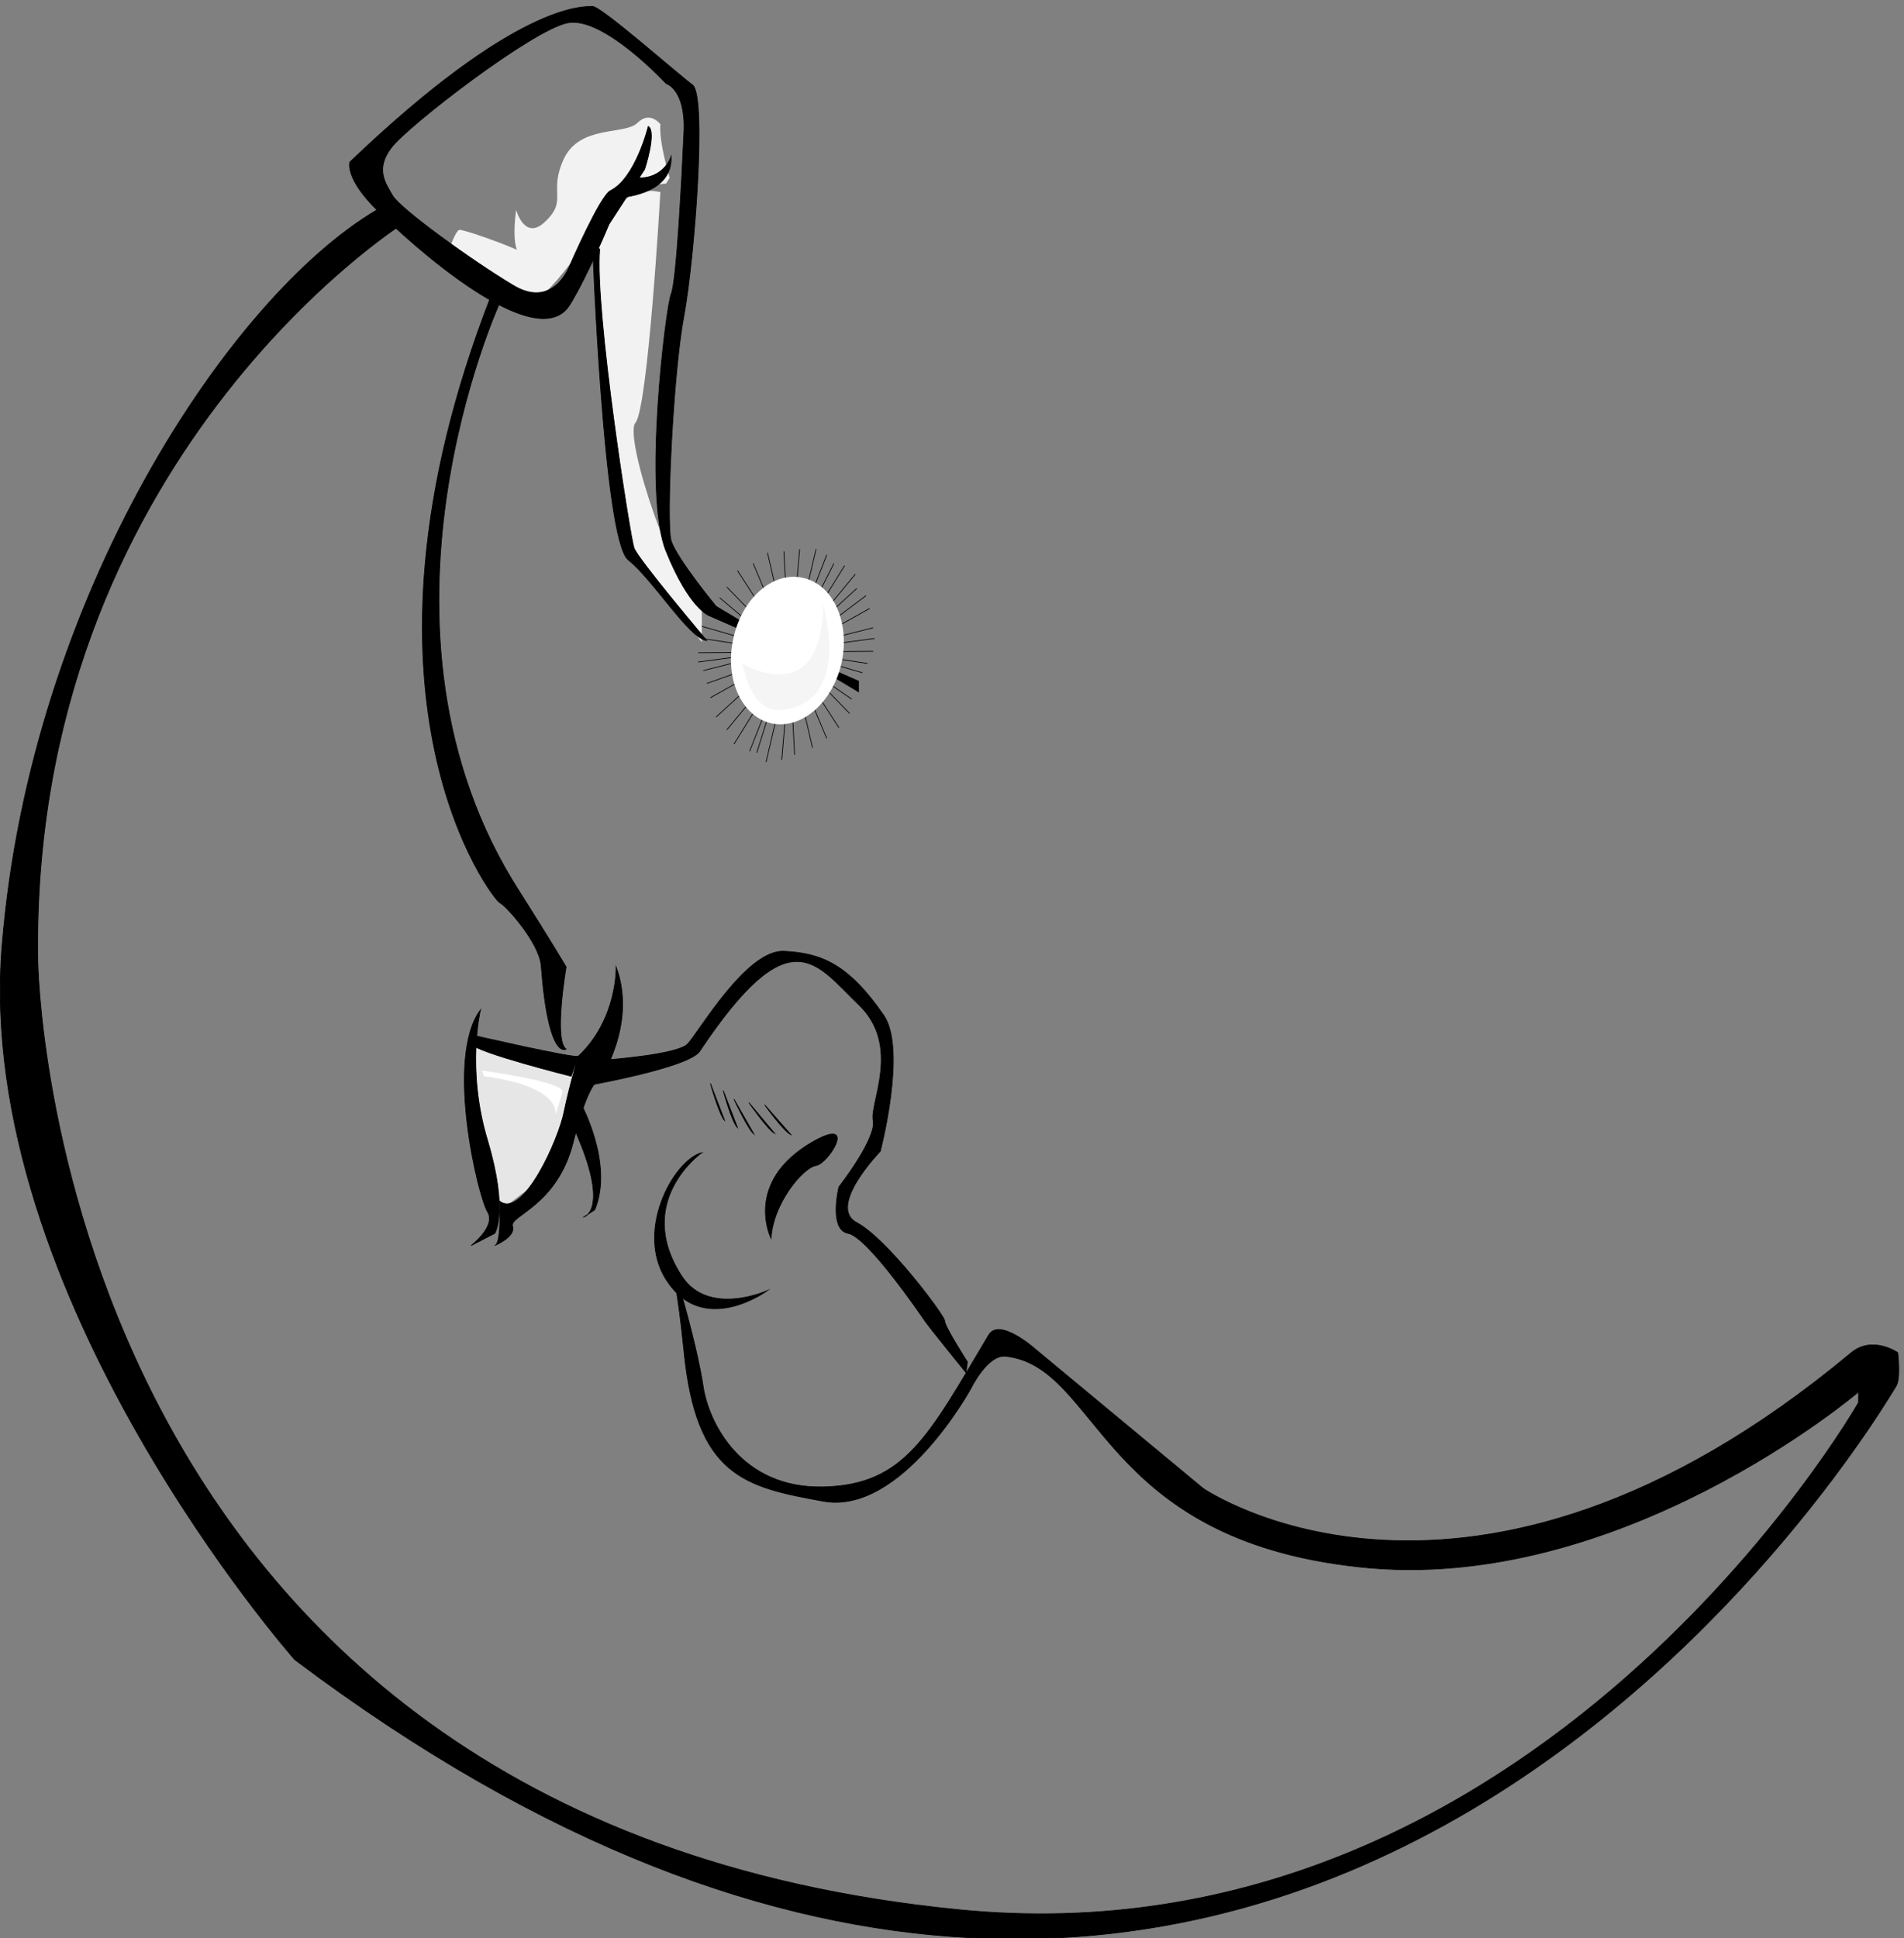 <svg xmlns="http://www.w3.org/2000/svg" xml:space="preserve" width="354.665" height="360.911"><rect width="100%" height="100%" fill="#808080" stroke="none"/><path d="M977.25 3119.25s-17.25-303-35-323c-17.25-20 57.75-242.5 93-252v-55l-93 115-35 185s-24.75 219.5-20 242c5.25 22.5 25.25 102.5 90 88" style="fill:#f2f2f2;fill-opacity:1;fill-rule:nonzero;stroke:none" transform="matrix(.133 0 0 -.133 -6.96 450.633)"/><path d="M990.25 3139.25s-15.25 49.5-13 75c0 0-14.75 19.5-32 2-17.75-17.5-80.25-2.5-103-50-22.25-47.5 5.25-57.5-25-87-29.75-30.5-42 15-42 15s-10.25-65.5 12-65c22.75-.5-87.25 39.5-92 37-5.25-2.5-13-25-13-25s87.75-77.5 118-72c29.75 4.5 122 155 122 155l63 7" style="fill:#f2f2f2;fill-opacity:1;fill-rule:nonzero;stroke:none" transform="matrix(.133 0 0 -.133 -6.96 450.633)"/><path d="m872.25 1891.25-160 35 13-137 25-98 72 55 43 143" style="fill:#e6e6e6;fill-opacity:1;fill-rule:nonzero;stroke:none" transform="matrix(.133 0 0 -.133 -6.96 450.633)"/><path d="m1195.25 2619.25-70-298m135 125-225 65m20-127 197 180m-145 35 103-245m-140 212 172-177m-162-43 155 250m-198-147 238 60m-125 107 15-285m-118 80 223 125" style="fill:none;stroke:#000;stroke-width:1;stroke-linecap:butt;stroke-linejoin:miter;stroke-miterlimit:10;stroke-dasharray:none;stroke-opacity:1" transform="matrix(.133 0 0 -.133 -6.96 450.633)"/><path d="m1255.25 2419.25-200 120s-55.25 67-63 92c-7.25 25 2.75 235 18 315 14.75 80 32.25 307.5 12 323-19.75 14.5-127.25 109.5-140 110-12.25-.5-104.75 7-340-218 0 0-7.25-22.5 38-67 44.75-45.5 223.609-206.83 270-133 24.75 40 55 113 55 113l50 77s17.25 52.5 5 60c0 0-17.75-72.5-53-90-14.75-7.5-57-105-57-105s-22.75-62.5-80-27c-57.75 34.5-157.75 107-168 125-9.75 17-24.75 37-2 67 22.25 30 197.25 165 247 175 50.25 10 138-85 138-85s27.25-7.5 25-67c-2.75-60.5-10.25-210.5-18-228-7.25-17.5-39.75-280-7-360 32.25-80 60-90 60-90l210-92" style="fill:#000;fill-opacity:1;fill-rule:nonzero;stroke:none" transform="matrix(.133 0 0 -.133 -6.96 450.633)"/><path d="m1255.25 2419.25-200 120s-55.25 67-63 92c-7.25 25 2.75 235 18 315 14.75 80 32.25 307.5 12 323-19.75 14.5-127.25 109.5-140 110-12.25-.5-104.75 7-340-218 0 0-7.25-22.5 38-67 44.75-45.5 223.609-206.83 270-133 24.75 40 55 113 55 113l50 77s17.25 52.5 5 60c0 0-17.75-72.5-53-90-14.75-7.5-57-105-57-105s-22.75-62.5-80-27c-57.75 34.5-157.75 107-168 125-9.75 17-24.75 37-2 67 22.25 30 197.25 165 247 175 50.25 10 138-85 138-85s27.25-7.5 25-67c-2.75-60.5-10.25-210.5-18-228-7.25-17.5-39.75-280-7-360 32.25-80 60-90 60-90l210-92m-225 40 245 2m-103 143-25-295m43 17-63 273m-25-278 108 275m-140-245 180 218m-165 5 142-220m50 125-247-33m5 33 232-35" style="fill:none;stroke:#000;stroke-width:1;stroke-linecap:butt;stroke-linejoin:miter;stroke-miterlimit:10;stroke-dasharray:none;stroke-opacity:1" transform="matrix(.133 0 0 -.133 -6.96 450.633)"/><path d="m1265.25 2554.25-110-83-113-40" style="fill:none;stroke:#000;stroke-width:1;stroke-linecap:butt;stroke-linejoin:miter;stroke-miterlimit:10;stroke-dasharray:none;stroke-opacity:1" transform="matrix(.133 0 0 -.133 -6.96 450.633)"/><path d="m1060.25 2551.25 95-80 90-62" style="fill:none;stroke:#000;stroke-width:1;stroke-linecap:butt;stroke-linejoin:miter;stroke-miterlimit:10;stroke-dasharray:none;stroke-opacity:1" transform="matrix(.133 0 0 -.133 -6.96 450.633)"/><path d="m1220.25 2599.25-65-128-43-137" style="fill:none;stroke:#000;stroke-width:1;stroke-linecap:butt;stroke-linejoin:miter;stroke-miterlimit:10;stroke-dasharray:none;stroke-opacity:1" transform="matrix(.133 0 0 -.133 -6.96 450.633)"/><path d="M1133.25 2375.25c-41.84 9.09-66.26 61.98-54 118 11.56 56.69 55.29 95.18 97 86 42.35-8.58 66.77-61.47 55-118-12.05-56.19-55.78-94.67-98-86" style="fill:#fff;fill-opacity:1;fill-rule:nonzero;stroke:none" transform="matrix(.133 0 0 -.133 -6.96 450.633)"/><path d="M1205.25 2541.25s41.18-136.5-58-147c-44.75-5.5-55 65-55 65s110.25-68 113 82" style="fill:#f5f5f5;fill-opacity:1;fill-rule:nonzero;stroke:none" transform="matrix(.133 0 0 -.133 -6.96 450.633)"/><path d="m1045.25 2526.25 10 13" style="fill:#000;fill-opacity:1;fill-rule:nonzero;stroke:none" transform="matrix(.133 0 0 -.133 -6.96 450.633)"/><path d="m1045.25 2526.25 10 13" style="fill:none;stroke:#000;stroke-width:1;stroke-linecap:butt;stroke-linejoin:miter;stroke-miterlimit:10;stroke-dasharray:none;stroke-opacity:1" transform="matrix(.133 0 0 -.133 -6.96 450.633)"/><path d="M1042.25 2491.25s-97.25 115-102 130c-5.25 15-55.25 332.5-48 418l-10 7s15.25-415 50-442c35.25-28 85.25-110.5 110-113" style="fill:#000;fill-opacity:1;fill-rule:nonzero;stroke:none" transform="matrix(.133 0 0 -.133 -6.96 450.633)"/><path d="M1042.25 2491.25s-97.25 115-102 130c-5.25 15-55.25 332.5-48 418l-10 7s15.25-415 50-442c35.25-28 85.25-110.5 110-113z" style="fill:none;stroke:#000;stroke-width:1;stroke-linecap:butt;stroke-linejoin:miter;stroke-miterlimit:10;stroke-dasharray:none;stroke-opacity:1" transform="matrix(.133 0 0 -.133 -6.96 450.633)"/><path d="M992.25 3169.25s-9.75-33-50-30l-25-28s77.75 2.5 75 58" style="fill:#000;fill-opacity:1;fill-rule:nonzero;stroke:none" transform="matrix(.133 0 0 -.133 -6.96 450.633)"/><path d="M992.25 3169.25s-9.75-33-50-30l-25-28s77.75 2.5 75 58z" style="fill:none;stroke:#000;stroke-width:1;stroke-linecap:butt;stroke-linejoin:miter;stroke-miterlimit:10;stroke-dasharray:none;stroke-opacity:1" transform="matrix(.133 0 0 -.133 -6.96 450.633)"/><path d="M752.25 2964.25s-209.27-456.79 28-825c44.75-70.5 65-105 65-105s-17.75-103 0-115c0 0-24.859-17.97-35 117-2.75 32.5-50.25 85-58 88-7.25 2-232.25 284.5-12 850l12-10" style="fill:#000;fill-opacity:1;fill-rule:nonzero;stroke:none" transform="matrix(.133 0 0 -.133 -6.96 450.633)"/><path d="M752.25 2964.25s-209.27-456.79 28-825c44.75-70.5 65-105 65-105s-17.75-103 0-115c0 0-24.859-17.97-35 117-2.75 32.5-50.25 85-58 88-7.25 2-232.25 284.5-12 850z" style="fill:none;stroke:#000;stroke-width:1;stroke-linecap:butt;stroke-linejoin:miter;stroke-miterlimit:10;stroke-dasharray:none;stroke-opacity:1" transform="matrix(.133 0 0 -.133 -6.96 450.633)"/><path d="M712.25 1939.25s142.75-33 150-30l-10-28s-129.75 32.5-140 45l8 10" style="fill:#000;fill-opacity:1;fill-rule:nonzero;stroke:none" transform="matrix(.133 0 0 -.133 -6.96 450.633)"/><path d="M712.25 1939.25s142.75-33 150-30l-10-28s-129.75 32.5-140 45l8 10" style="fill:none;stroke:#000;stroke-width:1;stroke-linecap:butt;stroke-linejoin:miter;stroke-miterlimit:10;stroke-dasharray:none;stroke-opacity:1" transform="matrix(.133 0 0 -.133 -6.96 450.633)"/><path d="M915.25 2034.25s2.25-73-53-125c0 0-12.25-40.5-20-78-7.25-37.5-57.25-150-90-125 0 0 2.75-60-7-62 0 0 29.75 12 25 27-5.25 15 62.25 27.5 85 118 22.25 89.5 37 87 37 87s52.75 77.5 23 158" style="fill:#000;fill-opacity:1;fill-rule:nonzero;stroke:none" transform="matrix(.133 0 0 -.133 -6.96 450.633)"/><path d="M915.25 2034.25s2.25-73-53-125c0 0-12.25-40.5-20-78-7.25-37.5-57.25-150-90-125 0 0 2.75-60-7-62 0 0 29.75 12 25 27-5.25 15 62.25 27.5 85 118 22.25 89.5 37 87 37 87s52.75 77.5 23 158z" style="fill:none;stroke:#000;stroke-width:1;stroke-linecap:butt;stroke-linejoin:miter;stroke-miterlimit:10;stroke-dasharray:none;stroke-opacity:1" transform="matrix(.133 0 0 -.133 -6.96 450.633)"/><path d="M865.25 1844.25s47.25-85.5 20-150l-15-10s37.25 9.5-13 122" style="fill:#000;fill-opacity:1;fill-rule:nonzero;stroke:none" transform="matrix(.133 0 0 -.133 -6.96 450.633)"/><path d="M865.25 1844.25s47.25-85.5 20-150l-15-10s37.25 9.5-13 122" style="fill:none;stroke:#000;stroke-width:1;stroke-linecap:butt;stroke-linejoin:miter;stroke-miterlimit:10;stroke-dasharray:none;stroke-opacity:1" transform="matrix(.133 0 0 -.133 -6.96 450.633)"/><path d="M725.25 1974.25s-20.25-83 10-183c29.75-100 10-130 10-130l-33-17s35.25 27 23 47c-12.75 20-60.25 215-10 283" style="fill:#000;fill-opacity:1;fill-rule:nonzero;stroke:none" transform="matrix(.133 0 0 -.133 -6.96 450.633)"/><path d="M725.25 1974.25s-20.25-83 10-183c29.75-100 10-130 10-130l-33-17s35.25 27 23 47c-12.75 20-60.25 215-10 283z" style="fill:none;stroke:#000;stroke-width:1;stroke-linecap:butt;stroke-linejoin:miter;stroke-miterlimit:10;stroke-dasharray:none;stroke-opacity:1" transform="matrix(.133 0 0 -.133 -6.96 450.633)"/><path d="M727.25 1889.25s115.25-15.5 113-30l-10-33s12.25 40-100 55l-3 8" style="fill:#fff;fill-opacity:1;fill-rule:nonzero;stroke:none" transform="matrix(.133 0 0 -.133 -6.96 450.633)"/><path d="M902.25 1904.25s97.75 7 113 22c14.75 15 82.25 132.5 135 130 52.25-2.5 90.36-17.81 140-90 32.25-47.5-5-190-5-190s-75.25-77.5-33-100c42.75-22.5 122.75-130 123-137-.25-8 32-58 32-58l-2-15s-52.75 65-58 73c-4.75 7-79.75 117-107 122-27.75 5-13 65-13 65s52.75 67.5 48 93c-5.25 24.5 39.75 104.5-20 162-60.25 57.5-95.46 125.94-223-65-14.75-22.5-152-47-152-47l22 35" style="fill:#000;fill-opacity:1;fill-rule:nonzero;stroke:none" transform="matrix(.133 0 0 -.133 -6.96 450.633)"/><path d="M902.25 1904.25s97.75 7 113 22c14.75 15 82.25 132.5 135 130 52.25-2.5 90.36-17.81 140-90 32.25-47.5-5-190-5-190s-75.25-77.5-33-100c42.75-22.5 122.75-130 123-137-.25-8 32-58 32-58l-2-15s-52.75 65-58 73c-4.75 7-79.75 117-107 122-27.75 5-13 65-13 65s52.75 67.5 48 93c-5.25 24.5 39.75 104.5-20 162-60.25 57.5-95.46 125.94-223-65-14.75-22.5-152-47-152-47z" style="fill:none;stroke:#000;stroke-width:1;stroke-linecap:butt;stroke-linejoin:miter;stroke-miterlimit:10;stroke-dasharray:none;stroke-opacity:1" transform="matrix(.133 0 0 -.133 -6.96 450.633)"/><path d="M1132.25 1654.25s-39.57 78.36 58 135c64.75 37 22.25-30.5 5-33-17.75-2.5-60.25-52.5-63-102" style="fill:#000;fill-opacity:1;fill-rule:nonzero;stroke:none" transform="matrix(.133 0 0 -.133 -6.96 450.633)"/><path d="M1132.25 1654.25s-39.57 78.36 58 135c64.75 37 22.25-30.5 5-33-17.75-2.5-60.25-52.5-63-102z" style="fill:none;stroke:#000;stroke-width:1;stroke-linecap:butt;stroke-linejoin:miter;stroke-miterlimit:10;stroke-dasharray:none;stroke-opacity:1" transform="matrix(.133 0 0 -.133 -6.96 450.633)"/><path d="M1047.25 1871.25s12.75-45 20-52l-20 52" style="fill:#000;fill-opacity:1;fill-rule:nonzero;stroke:none" transform="matrix(.133 0 0 -.133 -6.96 450.633)"/><path d="M1047.25 1871.25s12.75-45 20-52z" style="fill:none;stroke:#000;stroke-width:1;stroke-linecap:butt;stroke-linejoin:miter;stroke-miterlimit:10;stroke-dasharray:none;stroke-opacity:1" transform="matrix(.133 0 0 -.133 -6.96 450.633)"/><path d="M1065.25 1861.25s12.25-45 20-52l-20 52" style="fill:#000;fill-opacity:1;fill-rule:nonzero;stroke:none" transform="matrix(.133 0 0 -.133 -6.96 450.633)"/><path d="M1065.25 1861.25s12.25-45 20-52z" style="fill:none;stroke:#000;stroke-width:1;stroke-linecap:butt;stroke-linejoin:miter;stroke-miterlimit:10;stroke-dasharray:none;stroke-opacity:1" transform="matrix(.133 0 0 -.133 -6.96 450.633)"/><path d="M1080.25 1849.25s19.63-42.4 28-49l-28 49" style="fill:#000;fill-opacity:1;fill-rule:nonzero;stroke:none" transform="matrix(.133 0 0 -.133 -6.96 450.633)"/><path d="M1080.25 1849.25s19.63-42.4 28-49z" style="fill:none;stroke:#000;stroke-width:1;stroke-linecap:butt;stroke-linejoin:miter;stroke-miterlimit:10;stroke-dasharray:none;stroke-opacity:1" transform="matrix(.133 0 0 -.133 -6.96 450.633)"/><path d="M1101.25 1844.25s26.62-38.25 36-43l-36 43" style="fill:#000;fill-opacity:1;fill-rule:nonzero;stroke:none" transform="matrix(.133 0 0 -.133 -6.96 450.633)"/><path d="M1101.25 1844.25s26.62-38.25 36-43z" style="fill:none;stroke:#000;stroke-width:1;stroke-linecap:butt;stroke-linejoin:miter;stroke-miterlimit:10;stroke-dasharray:none;stroke-opacity:1" transform="matrix(.133 0 0 -.133 -6.96 450.633)"/><path d="M1123.25 1841.25s27.12-37.75 37-42l-37 42" style="fill:#000;fill-opacity:1;fill-rule:nonzero;stroke:none" transform="matrix(.133 0 0 -.133 -6.96 450.633)"/><path d="M1123.25 1841.25s27.12-37.75 37-42z" style="fill:none;stroke:#000;stroke-width:1;stroke-linecap:butt;stroke-linejoin:miter;stroke-miterlimit:10;stroke-dasharray:none;stroke-opacity:1" transform="matrix(.133 0 0 -.133 -6.96 450.633)"/><path d="M1035.25 1774.25s-96.371-67.77-28-173c37.75-57.5 120-20 120-20s-84.75-62.5-137 8c-52.75 69.5 4.75 174.5 45 185" style="fill:#000;fill-opacity:1;fill-rule:nonzero;stroke:none" transform="matrix(.133 0 0 -.133 -6.96 450.633)"/><path d="M1035.25 1774.25s-96.371-67.77-28-173c37.75-57.5 120-20 120-20s-84.75-62.5-137 8c-52.75 69.5 4.75 174.5 45 185z" style="fill:none;stroke:#000;stroke-width:1;stroke-linecap:butt;stroke-linejoin:miter;stroke-miterlimit:10;stroke-dasharray:none;stroke-opacity:1" transform="matrix(.133 0 0 -.133 -6.96 450.633)"/><path d="M1007.25 1574.25s22.75-78 30-128c7.75-50 52.75-142.5 168-140 114.75 2.5 147.7 71.59 232 213 15.25 24.5 65-20 65-20l235-195s372.06-256.9 908 190c29.75 24.5 65 0 65 0s4.75-38-3-48c-7.25-10-832.25-1442.5-2242-382 0 0-450.25 509.5-410 1000 39.75 489.5 319.75 909.5 525 1030l35-20s-520.25-330.5-510-1030c0 0 12.07-1204.301 1290-1330 809.75-80.5 1260 710 1260 710v15s-335.25-285.5-700-245c-365.25 39.5-362.49 281.23-495 295-25.25 2-48-45-48-45s-97.25-178-207-158c-110.25 20-177.75 35-195 210-17.75 175-28 113-28 113l25-35" style="fill:#000;fill-opacity:1;fill-rule:nonzero;stroke:none" transform="matrix(.133 0 0 -.133 -6.96 450.633)"/><path d="M1007.25 1574.25s22.75-78 30-128c7.75-50 52.75-142.5 168-140 114.75 2.5 147.7 71.59 232 213 15.25 24.5 65-20 65-20l235-195s372.06-256.9 908 190c29.75 24.5 65 0 65 0s4.75-38-3-48c-7.25-10-832.25-1442.5-2242-382 0 0-450.25 509.5-410 1000 39.75 489.5 319.75 909.5 525 1030l35-20s-520.25-330.5-510-1030c0 0 12.07-1204.301 1290-1330 809.75-80.5 1260 710 1260 710v15s-335.25-285.5-700-245c-365.25 39.5-362.49 281.23-495 295-25.25 2-48-45-48-45s-97.25-178-207-158c-110.25 20-177.75 35-195 210-17.75 175-28 113-28 113z" style="fill:none;stroke:#000;stroke-width:1;stroke-linecap:butt;stroke-linejoin:miter;stroke-miterlimit:10;stroke-dasharray:none;stroke-opacity:1" transform="matrix(.133 0 0 -.133 -6.96 450.633)"/></svg>
